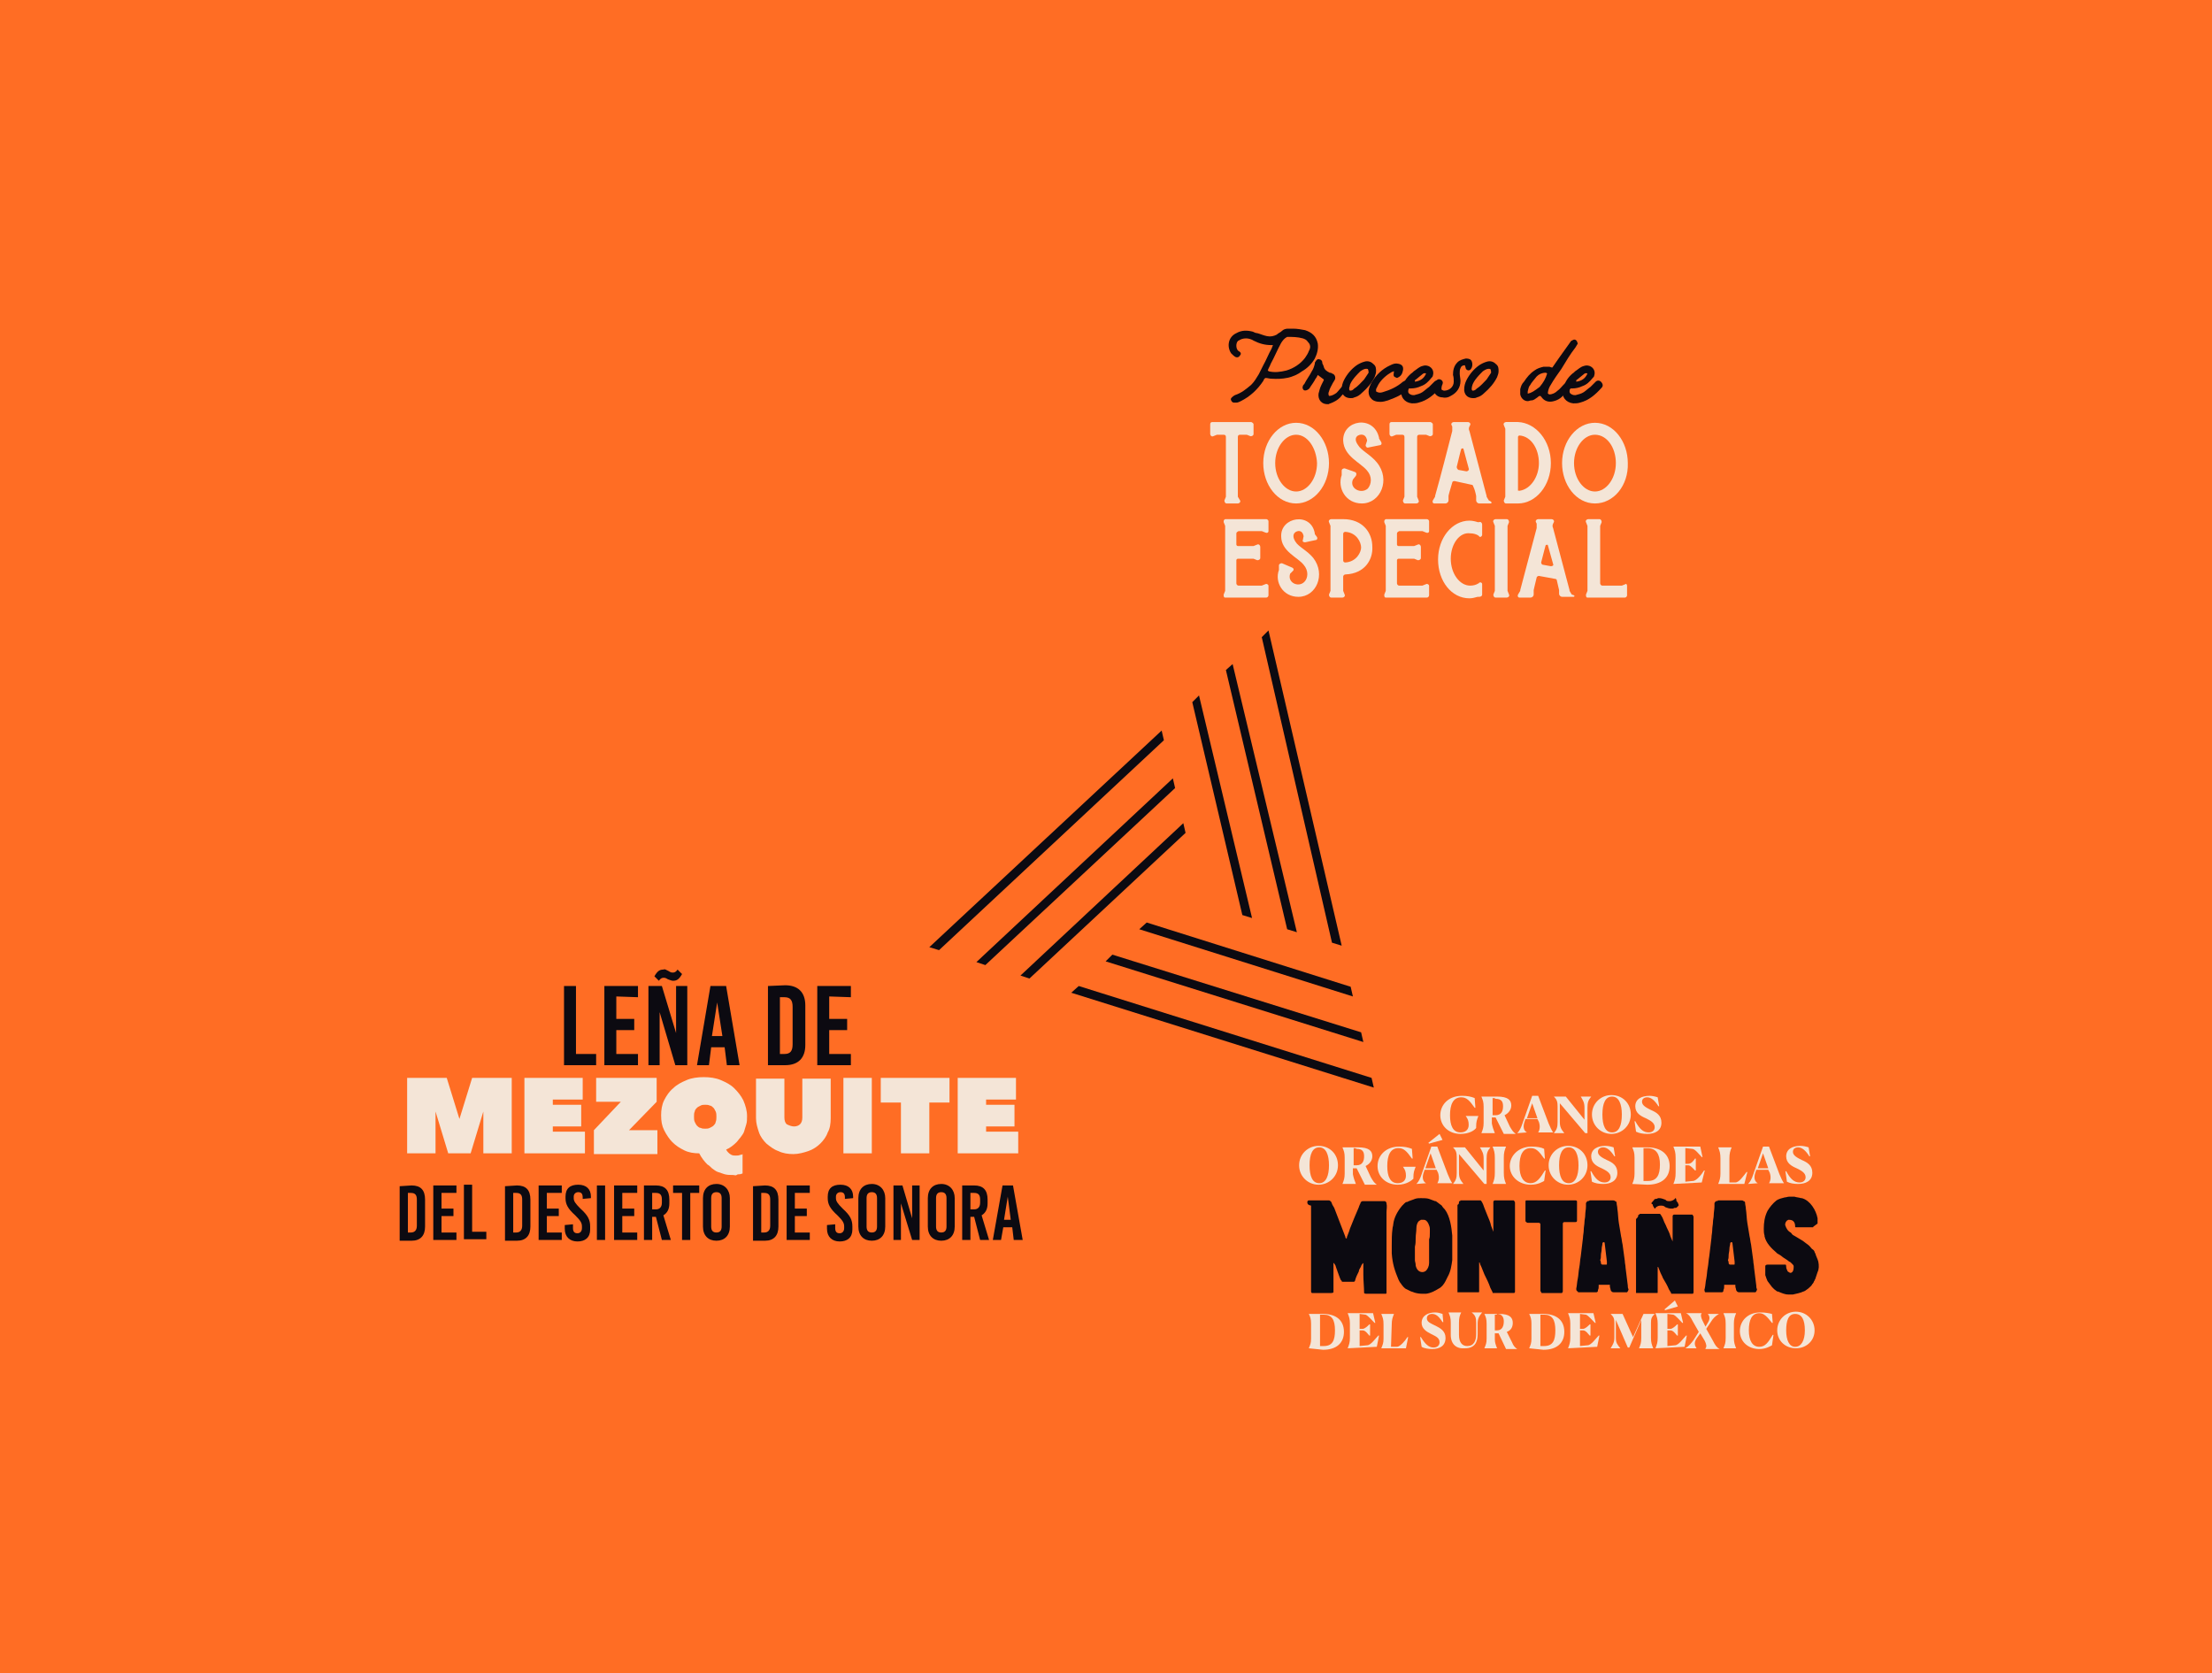 <svg xml:space="preserve" style="enable-background:new 0 0 296.1 224;" viewBox="0 0 296.1 224" y="0px" x="0px" xmlns:xlink="http://www.w3.org/1999/xlink" xmlns="http://www.w3.org/2000/svg" id="Layer_1" version="1.1">
<style type="text/css">
	.st0{fill:#FF6D24;}
	.st1{fill:#F4E5D7;}
	.st2{fill:#0C0A11;}
</style>
<rect height="234" width="309.3" class="st0" y="-5" x="-6.6"></rect>
<g>
	<g>
		<g>
			<path d="M167.8,56.8v1.3c0,0.2-0.2,0.3-0.4,0.3l-0.5-0.2h-0.1H166c-0.2,0-0.3,0.1-0.3,0.3v7.9v0.1L166,67
				c0.1,0.2-0.1,0.4-0.3,0.4h-1.5c-0.2,0-0.3-0.2-0.3-0.4l0.2-0.5v-0.1v-7.9c0-0.2-0.1-0.3-0.3-0.3H163c0,0,0,0-0.1,0l-0.5,0.2
				c-0.2,0.1-0.4-0.1-0.4-0.3v-1.3c0-0.2,0.1-0.3,0.3-0.3h5.2C167.7,56.6,167.8,56.7,167.8,56.8z" class="st1"></path>
			<path d="M173.5,67.4c-2.5,0-4.4-2.5-4.4-5.4c0-3,2-5.4,4.4-5.4c2.5,0,4.4,2.5,4.4,5.4
				C177.9,65,175.9,67.4,173.5,67.4z M173.5,58.2c-1.5,0-2.8,1.7-2.8,3.8s1.3,3.8,2.8,3.8s2.8-1.7,2.8-3.8
				C176.2,59.9,175,58.2,173.5,58.2z" class="st1"></path>
			<path d="M182.3,67.4c-2.2,0-3.3-2.1-2.7-3.8v-0.1V63c0-0.2,0.2-0.3,0.4-0.3l1.4,0.5c0.2,0.1,0.2,0.3,0.1,0.5
				l-0.4,0.5c-0.5,1.2,1.1,2,2,1.2c0.5-0.6,0.6-1.6-0.1-2.4c-0.9-1.1-3.1-1.9-3.2-4c-0.1-2.8,4.1-3.5,4.8-0.4v0.1l0.3,0.5
				c0.1,0.2,0,0.4-0.2,0.4l-1.5,0.3c-0.2,0.1-0.4-0.1-0.4-0.3L183,59c0-0.1-0.1-0.7-0.6-0.8s-1.4,0.3-0.6,1.4
				c0.4,0.7,1.7,1.3,2.5,2.3C186.2,64.2,184.8,67.4,182.3,67.4z" class="st1"></path>
			<path d="M191.8,56.8v1.3c0,0.2-0.2,0.3-0.4,0.3l-0.5-0.2h-0.1H190c-0.2,0-0.3,0.1-0.3,0.3v7.9v0.1l0.2,0.5
				c0.1,0.2-0.1,0.4-0.3,0.4h-1.5c-0.2,0-0.3-0.2-0.3-0.4l0.2-0.5v-0.1v-7.9c0-0.2-0.1-0.3-0.3-0.3H187c0,0,0,0-0.1,0l-0.5,0.2
				c-0.2,0.1-0.4-0.1-0.4-0.3v-1.3c0-0.2,0.1-0.3,0.3-0.3h5.2C191.7,56.6,191.8,56.7,191.8,56.8z" class="st1"></path>
			<path d="M199.5,67.4H198c-0.2,0-0.4-0.2-0.4-0.4v-0.5v-0.1c-0.1-0.5-0.2-0.9-0.4-1.3c0-0.1-0.1-0.2-0.2-0.2l-2.3-0.5
				c-0.2,0-0.3,0.1-0.3,0.2c-0.3,1-0.5,1.7-0.5,1.8v0.1V67c0,0.2-0.2,0.4-0.4,0.4H192c-0.2,0-0.3-0.2-0.2-0.4l0.3-0.5c0,0,0,0,0-0.1
				c0.8-2.8,1.7-6.4,2.3-8.7c0-0.2,0-0.4,0-0.6l-0.1-0.2c-0.1-0.2,0.1-0.4,0.3-0.4h1.9c0.2,0,0.4,0.2,0.3,0.4l-0.1,0.2
				c-0.1,0.2-0.1,0.4,0,0.6l2.3,8.7v0.1l0.3,0.5C199.8,67.2,199.7,67.4,199.5,67.4z M196.3,63.1c0.2,0,0.4-0.2,0.3-0.4l-0.7-2.6
				c0-0.1-0.2-0.1-0.3,0c0,0-0.3,1.1-0.6,2.4c0,0.2,0.1,0.3,0.2,0.4L196.3,63.1z" class="st1"></path>
			<path d="M207.6,62c0,3-2,5.4-4.4,5.4h-1.6c-0.2,0-0.3-0.2-0.3-0.4l0.2-0.5v-0.1v-8.9v-0.1l-0.2-0.5
				c-0.1-0.2,0.1-0.4,0.3-0.4h1.6C205.6,56.6,207.6,59,207.6,62z M203.4,65.7c1.5-0.2,2.6-1.9,2.6-3.7c0-2-1.1-3.6-2.6-3.7
				c-0.1,0-0.2,0.1-0.2,0.2v7.1C203.1,65.6,203.2,65.7,203.4,65.7z" class="st1"></path>
			<path d="M213.5,67.4c-2.5,0-4.4-2.5-4.4-5.4c0-3,2-5.4,4.4-5.4c2.5,0,4.4,2.5,4.4,5.4C218,65,216,67.4,213.5,67.4z
				 M213.5,58.2c-1.5,0-2.8,1.7-2.8,3.8s1.3,3.8,2.8,3.8s2.8-1.7,2.8-3.8S215.1,58.2,213.5,58.2z" class="st1"></path>
		</g>
		<g>
			<path d="M165.5,71.4v1.5c0,0.1,0.1,0.2,0.2,0.2h2h0.1l0.5-0.2c0.2-0.1,0.4,0.1,0.4,0.3v1.5c0,0.2-0.2,0.3-0.4,0.3
				l-0.5-0.2h-0.1h-2c-0.1,0-0.2,0.1-0.2,0.2v3.1c0,0.1,0.1,0.3,0.3,0.3h3h0.1l0.5-0.2c0.2-0.1,0.4,0.1,0.4,0.2v1.3
				c0,0.1-0.1,0.3-0.3,0.3H164l0,0c-0.2,0-0.2-0.2-0.2-0.4l0.2-0.5V79v-8.5c0,0,0,0,0-0.1l-0.2-0.5c0-0.2,0-0.3,0.2-0.4l0,0h5.5
				c0.1,0,0.3,0.1,0.3,0.3v1.3c0,0.2-0.2,0.3-0.4,0.2l-0.5-0.2h-0.1h-3C165.6,71.2,165.5,71.3,165.5,71.4z" class="st1"></path>
			<path d="M173.8,79.9c-2.1,0-3.2-2-2.6-3.6v-0.1v-0.5c0-0.2,0.2-0.3,0.4-0.3L173,76c0.2,0.1,0.2,0.3,0.1,0.4l-0.4,0.4
				c-0.4,1.2,1.1,1.9,1.9,1.1c0.5-0.5,0.6-1.5-0.1-2.3c-0.8-1-3-1.8-3-3.8c-0.1-2.6,4-3.3,4.5-0.4v0.1l0.3,0.4
				c0.1,0.2,0,0.4-0.2,0.4l-1.4,0.3c-0.2,0-0.4-0.1-0.3-0.3l0.1-0.5c0-0.1-0.1-0.6-0.5-0.7s-1.3,0.3-0.6,1.4
				c0.4,0.7,1.6,1.2,2.4,2.2C177.5,76.9,176.2,79.9,173.8,79.9z" class="st1"></path>
			<path d="M180.1,76.9c-0.1,0-0.3,0.1-0.3,0.3V79c0,0,0,0,0,0.1l0.2,0.5c0.1,0.2-0.1,0.4-0.3,0.4h-1.5
				c-0.2,0-0.3-0.2-0.3-0.4l0.2-0.5V79v-8.5c0,0,0,0,0-0.1l-0.2-0.5c-0.1-0.2,0.1-0.4,0.3-0.4h0.1c0,0,0,0,0.2,0h1.3
				c2.6,0,3.9,1.8,3.9,3.7C183.8,74.9,182.7,76.8,180.1,76.9z M180.1,75.3c1.5-0.1,2.1-1.4,2.1-2c0-0.7-0.6-2-2.1-2.1
				c-0.2,0-0.3,0.1-0.3,0.3V75C179.8,75.2,179.9,75.3,180.1,75.3z" class="st1"></path>
			<path d="M187,71.4v1.5c0,0.1,0.1,0.2,0.2,0.2h2h0.1l0.5-0.2c0.2-0.1,0.4,0.1,0.4,0.3v1.5c0,0.2-0.2,0.3-0.4,0.3
				l-0.5-0.2h-0.1h-2c-0.1,0-0.2,0.1-0.2,0.2v3.1c0,0.1,0.1,0.3,0.3,0.3h3h0.1l0.5-0.2c0.2-0.1,0.4,0.1,0.4,0.2v1.3
				c0,0.1-0.1,0.3-0.3,0.3h-5.5l0,0c-0.2,0-0.2-0.2-0.2-0.4l0.2-0.5V79v-8.5c0,0,0,0,0-0.1l-0.2-0.5c0-0.2,0-0.3,0.2-0.4l0,0h5.5
				c0.1,0,0.3,0.1,0.3,0.3v1.3c0,0.2-0.2,0.3-0.4,0.2l-0.5-0.2h-0.1h-3C187.1,71.2,187,71.3,187,71.4z" class="st1"></path>
			<path d="M194.2,74.8c0,2,1.2,3.6,2.6,3.6c0.4,0,0.8-0.1,1.1-0.3c0,0,0.1,0,0.1-0.1c0.2-0.1,0.4,0,0.4,0.2v1.4
				c0,0.2-0.2,0.3-0.4,0.3c0,0-0.1,0-0.2,0c-0.4,0.1-0.7,0.2-1.1,0.2c-2.4,0-4.2-2.3-4.2-5.2c0-2.9,1.9-5.2,4.2-5.2
				c0.4,0,0.8,0.1,1.1,0.2c0,0,0.1,0,0.2,0c0.2-0.1,0.4,0.1,0.4,0.3v1.4c0,0.2-0.3,0.4-0.4,0.2l-0.1-0.1c-0.3-0.2-0.7-0.3-1.1-0.3
				C195.4,71.2,194.2,72.8,194.2,74.8z" class="st1"></path>
			<path d="M202,79.6c0.1,0.2-0.1,0.4-0.3,0.4h-1.5c-0.2,0-0.3-0.2-0.3-0.4l0.2-0.5V79v-8.5c0,0,0,0,0-0.1l-0.2-0.5
				c-0.1-0.2,0.1-0.4,0.3-0.4h1.5c0.2,0,0.3,0.2,0.3,0.4l-0.2,0.5v0.1V79c0,0,0,0,0,0.1L202,79.6z" class="st1"></path>
			<path d="M210.6,79.9h-1.5c-0.2,0-0.4-0.2-0.4-0.4V79l0,0c-0.1-0.4-0.2-0.9-0.3-1.3c0-0.1-0.1-0.2-0.2-0.2l-2.2-0.4
				c-0.1,0-0.3,0.1-0.3,0.2c-0.2,0.9-0.4,1.6-0.4,1.7c0,0,0,0,0,0.1v0.5c0,0.2-0.2,0.4-0.4,0.4h-1.5c-0.2,0-0.3-0.2-0.2-0.4l0.3-0.5
				c0,0,0,0,0-0.1c0.7-2.6,1.6-6.1,2.2-8.3c0-0.2,0-0.4,0-0.6l-0.1-0.2c-0.1-0.2,0.1-0.4,0.3-0.4h1.8c0.2,0,0.4,0.2,0.3,0.4
				l-0.1,0.2c-0.1,0.2-0.1,0.4,0,0.6l2.2,8.3c0,0,0,0,0,0.1l0.3,0.5C210.9,79.7,210.8,79.9,210.6,79.9z M207.6,75.8
				c0.2,0,0.4-0.1,0.3-0.3l-0.7-2.5c0-0.1-0.2-0.1-0.3,0c0,0-0.3,1.1-0.6,2.3c0,0.1,0.1,0.3,0.2,0.3L207.6,75.8z" class="st1"></path>
			<path d="M217.8,78.4v1.3c0,0.1-0.1,0.3-0.3,0.3h-5l0,0c-0.2,0-0.2-0.2-0.2-0.4l0.2-0.5V79v-8.5c0,0,0,0,0-0.1
				l-0.2-0.5c-0.1-0.2,0.1-0.4,0.3-0.4h1.5c0.2,0,0.3,0.2,0.3,0.4l-0.2,0.5v0.1v7.6c0,0.1,0.1,0.3,0.3,0.3h2.5h0.1l0.5-0.2
				C217.6,78.1,217.8,78.2,217.8,78.4z" class="st1"></path>
		</g>
		<g>
			<g>
				<path d="M176,48c-0.4,0.7-1,1.3-1.7,1.7c-1.2,0.9-2.6,1.1-4.1,1c-0.3,0-0.5-0.1-0.8-0.1c-0.2,0.1-0.2,0.2-0.3,0.4
					c-0.8,1.2-1.8,2.1-3,2.7c-0.2,0.1-0.4,0.2-0.6,0.2c-0.1,0-0.2,0-0.3,0c-0.2,0-0.3-0.1-0.4-0.3c-0.1-0.2,0-0.3,0.1-0.4
					c0.1-0.1,0.2-0.2,0.4-0.3c0.9-0.3,1.5-0.8,2.2-1.4c0.4-0.4,0.7-0.9,1-1.4c0.2-0.4,0.4-0.8,0.6-1.2c0.4-0.7,0.7-1.5,1.1-2.2
					c0.1-0.2,0.1-0.3,0.2-0.5c-0.1,0-0.2,0-0.2,0c-0.9,0-1.6-0.2-2.4-0.6c-0.3-0.2-0.7-0.3-1-0.3c-0.4,0-0.7,0.1-1,0.3
					c-0.1,0-0.1,0.1-0.2,0.2c-0.2,0.4-0.1,1,0.2,1.2c0.2,0.1,0.3,0.2,0.3,0.4c-0.2,0.4-0.4,0.5-0.7,0.4c-0.2-0.1-0.4-0.3-0.6-0.5
					c-0.6-0.9-0.4-2.2,0.7-2.7c0.7-0.4,1.4-0.4,2.2-0.2c0.2,0.1,0.4,0.2,0.6,0.2c0.4,0.1,0.8,0.3,1.3,0.4c0.5,0.1,0.9,0,1.3-0.2
					c0.2-0.2,0.5-0.3,0.7-0.5s0.5-0.3,0.8-0.3c0.2,0,0.4,0,0.7,0c0.5,0,1.1,0.1,1.6,0.2c0.9,0.3,1.5,0.8,1.7,1.8
					C176.5,46.7,176.3,47.4,176,48z M175.1,45.8c-0.2-0.3-0.4-0.4-0.7-0.5c-0.7-0.2-1.4-0.2-2.1-0.2c-0.4,0.2-0.6,0.5-0.8,0.8
					c-0.5,0.9-0.9,1.9-1.4,2.8c-0.1,0.3-0.3,0.6-0.4,0.9c0.1,0,0.1,0.1,0.1,0.1c0.8,0.2,1.6,0.1,2.4-0.1c1-0.3,1.9-0.9,2.5-1.7
					c0.2-0.3,0.4-0.6,0.5-0.9C175.5,46.5,175.4,46.1,175.1,45.8z" class="st2"></path>
				<path d="M180.4,51.8c0,0.2-0.2,0.4-0.3,0.6c-0.2,0.3-0.5,0.5-0.7,0.8c-0.4,0.4-0.8,0.6-1.3,0.8
					c-0.1,0-0.1,0-0.2,0.1c-1,0.1-1.5-0.6-1.4-1.4c0.1-0.4,0.2-0.8,0.4-1.2c0.1-0.2,0.2-0.4,0.3-0.6v-0.1c-0.3-0.2-0.5-0.4-0.8-0.6
					c-0.1,0.2-0.2,0.4-0.3,0.5c-0.2,0.4-0.5,0.8-0.7,1.1c-0.1,0.2-0.2,0.3-0.4,0.4c-0.2,0.1-0.4,0.1-0.5,0s-0.2-0.3-0.1-0.5
					c0-0.1,0.1-0.2,0.2-0.3c0.3-0.6,0.7-1.1,1-1.7c0.2-0.3,0.3-0.6,0.4-1c0-0.1,0-0.2,0.1-0.3c0.1-0.2,0.3-0.4,0.5-0.3
					c0.2,0,0.4,0.2,0.4,0.4c0,0.1,0,0.2,0.1,0.3c0,0.1,0.1,0.2,0.1,0.3c0.1,0.4,0.4,0.6,0.8,0.8c0.1,0,0.2,0,0.3,0.1
					c0.4,0.1,0.5,0.5,0.4,0.8c-0.1,0.2-0.2,0.3-0.3,0.5c-0.2,0.4-0.4,0.7-0.5,1.1c-0.1,0.2-0.1,0.4,0,0.6c0.4,0,0.7-0.2,1-0.4
					c0.3-0.3,0.5-0.6,0.8-0.9c0.1-0.1,0.1-0.1,0.2-0.2c0.3-0.3,0.6-0.2,0.8,0.2C180.4,51.7,180.4,51.8,180.4,51.8z" class="st2"></path>
				<path d="M184.2,49.7c0,0.3-0.1,0.5-0.2,0.8c-0.4,0.8-1,1.5-1.7,2.1c-0.3,0.3-0.6,0.5-1,0.6
					c-0.2,0.1-0.3,0.1-0.5,0.1c-0.6,0-1.1-0.3-1.2-1c0-0.1,0-0.1,0-0.2c0-0.4,0.1-0.8,0.3-1.2c0.4-0.8,1-1.5,1.7-2
					c0.3-0.2,0.7-0.4,1.1-0.5c0.4-0.1,0.8,0,1.1,0.3C184.2,49,184.2,49.3,184.2,49.7z M183.1,49.4c-0.4-0.1-0.7,0.1-1,0.3
					c-0.5,0.5-1,1-1.3,1.6c-0.1,0.2-0.2,0.5-0.2,0.8c0,0,0,0.1,0.1,0.2c0.3,0,0.4-0.1,0.6-0.3c0.5-0.3,0.9-0.8,1.3-1.2
					c0.2-0.3,0.4-0.6,0.6-0.9C183.2,49.8,183.2,49.6,183.1,49.4z" class="st2"></path>
				<path d="M188.7,51.8c-0.1,0.1-0.2,0.3-0.3,0.4c-0.3,0.3-0.6,0.5-1,0.7c-0.5,0.3-1.1,0.5-1.6,0.7
					c-0.3,0.1-0.7,0.2-1,0.2c-0.5,0-1-0.1-1.3-0.5c-0.2-0.2-0.3-0.5-0.3-0.9s0.2-0.8,0.4-1.2c0.6-1,1.4-1.8,2.5-2.3
					c0.4-0.2,0.7-0.3,1.1-0.2c0.5,0.1,0.7,0.4,0.6,0.9c-0.1,0.5-0.3,0.8-0.8,1c-0.5-0.2-0.5-0.2-0.4-0.9c-0.1,0-0.2,0.1-0.3,0.1
					c-0.7,0.4-1.4,1-1.8,1.7c-0.1,0.2-0.2,0.4-0.3,0.6c0,0.1,0,0.2,0,0.3c0.3,0.2,0.6,0.2,0.9,0.1c1-0.3,1.9-0.7,2.7-1.4
					c0.1,0,0.1-0.1,0.2-0.1c0.2-0.1,0.3-0.1,0.5,0C188.7,51.4,188.8,51.6,188.7,51.8z" class="st2"></path>
				<path d="M192.8,51.9c-0.8,0.9-1.7,1.7-2.9,2c-0.3,0.1-0.6,0.1-0.9,0.1c-1-0.1-1.6-0.9-1.4-1.8
					c0.2-0.9,0.6-1.6,1.3-2.2c0.2-0.1,0.3-0.3,0.5-0.4c0.3-0.2,0.6-0.5,1-0.6c0.3-0.1,0.5-0.1,0.8,0c0.5,0.2,0.8,0.7,0.6,1.3
					c0,0.1-0.1,0.2-0.2,0.3c-0.4,0.5-0.8,0.9-1.4,1.1c-0.4,0.2-0.9,0.3-1.3,0.3c-0.1,0-0.2,0-0.3,0c-0.1,0.2-0.1,0.3-0.1,0.4
					c0,0.2,0.1,0.3,0.3,0.4c0.2,0.1,0.3,0.1,0.5,0.1c0.4-0.1,0.8-0.2,1.1-0.4s0.6-0.5,0.9-0.7c0.2-0.2,0.5-0.5,0.7-0.7
					s0.5-0.2,0.7,0C193,51.4,193,51.7,192.8,51.9z M189.4,51.1c0.7-0.1,1.2-0.4,1.5-1.1c-0.2-0.1-0.4,0-0.5,0.1
					c-0.4,0.3-0.7,0.6-1,0.8C189.4,51,189.4,51.1,189.4,51.1z" class="st2"></path>
				<path d="M196.9,49.4c-0.2,0.3-0.6,0.2-0.7-0.1c0-0.1-0.1-0.3-0.1-0.4c-0.3,0-0.5,0.1-0.6,0.4
					c-0.1,0.2-0.1,0.4-0.1,0.7s0.1,0.7,0.1,1c0,0.9-0.5,1.6-1.3,2c-0.3,0.2-0.7,0.3-1.1,0.2c-0.6,0-1.1-0.4-1.2-1c0-0.1,0-0.2,0-0.3
					c0.1-0.3,0.2-0.6,0.3-0.9l0,0c0.2-0.2,0.4-0.3,0.6-0.2c0.3,0.1,0.4,0.4,0.3,0.6c0,0.1-0.1,0.2-0.1,0.3s-0.1,0.3,0,0.5
					c0.1,0,0.2,0.1,0.3,0.1c0.7,0,1.3-0.5,1.3-1.2c0-0.3,0-0.6-0.1-0.9c0-0.6,0.1-1.2,0.6-1.7c0.3-0.3,0.7-0.4,1.1-0.5
					c0.2,0,0.5,0,0.7,0.2C197.1,48.4,197.2,49,196.9,49.4z" class="st2"></path>
				<path d="M200.6,49.7c0,0.3-0.1,0.5-0.2,0.8c-0.4,0.8-1,1.5-1.7,2.1c-0.3,0.3-0.6,0.5-1,0.6
					c-0.2,0.1-0.3,0.1-0.5,0.1c-0.6,0-1.1-0.3-1.2-1c0-0.1,0-0.1,0-0.2c0-0.4,0.1-0.8,0.3-1.2c0.4-0.8,1-1.5,1.7-2
					c0.3-0.2,0.7-0.4,1.1-0.5c0.4-0.1,0.8,0,1.1,0.3C200.6,49,200.6,49.3,200.6,49.7z M199.5,49.4c-0.4-0.1-0.7,0.1-1,0.3
					c-0.5,0.5-1,1-1.3,1.6c-0.1,0.2-0.2,0.5-0.2,0.8c0,0,0,0.1,0.1,0.2c0.3,0,0.4-0.1,0.6-0.3c0.5-0.3,0.9-0.8,1.3-1.2
					c0.2-0.3,0.4-0.6,0.6-0.9C199.6,49.8,199.6,49.6,199.5,49.4z" class="st2"></path>
				<path d="M207.6,51.5c-0.2,0.3-0.4,0.7-0.4,1.2c0.1,0,0.1,0.1,0.2,0.1c0.4,0,0.8-0.2,1.1-0.5
					c0.3-0.2,0.5-0.5,0.8-0.8c0.1-0.1,0.2-0.2,0.4-0.3s0.4-0.1,0.5,0.1c0.2,0.1,0.2,0.4,0.1,0.6c0,0.1-0.1,0.1-0.2,0.2
					c-0.3,0.3-0.7,0.7-1,1s-0.7,0.5-1.1,0.6c-0.7,0.2-1.3,0-1.7-0.6c0,0,0,0-0.1-0.1c-0.2,0-0.3,0.1-0.4,0.2
					c-0.3,0.2-0.5,0.4-0.8,0.4c-0.2,0-0.3,0.1-0.5,0.1c-0.5,0-0.9-0.4-1-0.9c0-0.2,0-0.5,0-0.7c0.1-0.4,0.2-0.7,0.5-1
					c0.4-0.6,0.8-1.1,1.4-1.5c0.4-0.3,0.8-0.4,1.2-0.5c0.3,0,0.5,0,0.8,0c0.1,0,0.2,0.1,0.4,0.1c0.3-0.4,0.6-0.9,0.9-1.3
					c0.5-0.7,1-1.4,1.5-2.1c0.1-0.1,0.1-0.2,0.2-0.2c0.3-0.2,0.5-0.2,0.7,0.1c0,0.1,0.1,0.2,0.1,0.3c-0.1,0.2-0.2,0.3-0.3,0.5
					c-0.7,0.9-1.3,1.9-1.9,2.9C208.5,50.1,208,50.8,207.6,51.5z M207.1,50C207.1,50,207.1,49.9,207.1,50c-0.1-0.1-0.2-0.1-0.2-0.1
					c-0.5,0-0.9,0.2-1.2,0.5c-0.3,0.4-0.7,0.8-0.9,1.2c-0.2,0.2-0.2,0.5-0.3,0.8c0,0.1,0,0.2,0,0.3c0.5-0.1,0.8-0.3,1.6-0.9
					C206.6,51.2,206.9,50.7,207.1,50z" class="st2"></path>
				<path d="M214.4,51.9c-0.8,0.9-1.7,1.7-2.9,2c-0.3,0.1-0.6,0.1-0.9,0.1c-1-0.1-1.6-0.9-1.4-1.8
					c0.2-0.9,0.6-1.6,1.3-2.2c0.2-0.1,0.3-0.3,0.5-0.4c0.3-0.2,0.6-0.5,1-0.6c0.3-0.1,0.5-0.1,0.8,0c0.5,0.2,0.8,0.7,0.6,1.3
					c0,0.1-0.1,0.2-0.2,0.3c-0.4,0.5-0.8,0.9-1.4,1.1c-0.4,0.2-0.9,0.3-1.3,0.3c-0.1,0-0.2,0-0.3,0c-0.1,0.2-0.1,0.3-0.1,0.4
					c0,0.2,0.1,0.3,0.3,0.4c0.2,0.1,0.3,0.1,0.5,0.1c0.4-0.1,0.8-0.2,1.1-0.4s0.6-0.5,0.9-0.7c0.2-0.2,0.5-0.5,0.7-0.7
					s0.5-0.2,0.7,0C214.6,51.4,214.6,51.7,214.4,51.9z M211,51.1c0.7-0.1,1.2-0.4,1.5-1.1c-0.2-0.1-0.4,0-0.5,0.1
					c-0.4,0.3-0.7,0.6-1,0.8C211,51,211,51.1,211,51.1z" class="st2"></path>
			</g>
		</g>
	</g>
	<g>
		<g>
			<path d="M60,154.4l-1.7-5.6v5.6h-3.8v-10.1h5.3l1.7,5.5l1.7-5.5h5.3v10.1h-3.8v-5.6l-1.7,5.6H60z" class="st1"></path>
			<path d="M74,151.5h4.3v2.9h-8.1v-10.1H78v2.9h-4v0.7h3.8v2.9H74V151.5z" class="st1"></path>
			<path d="M84.2,151.3H88v3.2h-8.5v-0.1v-3.1l3.6-3.8h-3.3v-3.2h8.1v3.2L84.2,151.3z" class="st1"></path>
			<path d="M100,149.4c0,0.4,0,0.8-0.1,1.1s-0.2,0.7-0.3,1s-0.3,0.5-0.5,0.8c-0.2,0.2-0.3,0.4-0.5,0.6
				c-0.4,0.4-0.9,0.8-1.4,1c0.1,0.2,0.2,0.3,0.3,0.4c0.1,0.1,0.2,0.2,0.4,0.3c0.2,0.1,0.4,0.1,0.6,0.1s0.4,0,0.6-0.1
				c0.1,0,0.2,0,0.3-0.1v2.6c-0.1,0-0.2,0.1-0.4,0.1c-0.1,0-0.3,0-0.4,0.1s-0.3,0-0.5,0c-0.4,0-0.7,0-1.1-0.1
				c-0.3-0.1-0.6-0.2-0.9-0.3s-0.5-0.3-0.8-0.5c-0.2-0.2-0.4-0.4-0.6-0.5c-0.4-0.4-0.8-0.9-1.1-1.5c-0.7,0-1.4-0.1-2-0.4
				c-0.6-0.3-1.1-0.6-1.6-1.1c-0.4-0.4-0.8-1-1.1-1.6s-0.4-1.2-0.4-2c0-0.7,0.1-1.4,0.4-2s0.7-1.2,1.2-1.6c0.5-0.5,1.1-0.8,1.8-1.1
				c0.7-0.3,1.5-0.4,2.3-0.4s1.6,0.1,2.3,0.4c0.7,0.3,1.3,0.6,1.8,1.1s0.9,1,1.2,1.6C99.8,148,100,148.7,100,149.4z M95.9,149.5
				c0-0.2,0-0.5-0.1-0.7s-0.2-0.4-0.3-0.5c-0.1-0.1-0.3-0.3-0.5-0.3c-0.2-0.1-0.4-0.1-0.6-0.1s-0.4,0-0.6,0.1s-0.4,0.2-0.5,0.3
				s-0.3,0.3-0.3,0.5c-0.1,0.2-0.1,0.4-0.1,0.7c0,0.2,0,0.5,0.1,0.7s0.2,0.4,0.3,0.5c0.1,0.1,0.3,0.3,0.5,0.3
				c0.2,0.1,0.4,0.1,0.6,0.1s0.4,0,0.6-0.1s0.4-0.2,0.5-0.3s0.3-0.3,0.3-0.5C95.9,150,95.9,149.7,95.9,149.5z" class="st1"></path>
			<path d="M106.3,150.8c0.3,0,0.6-0.1,0.8-0.3c0.2-0.2,0.3-0.5,0.3-0.9v-5.2h3.8v5.3c0,0.7-0.1,1.4-0.4,1.9
				c-0.2,0.6-0.6,1.1-1,1.5s-1,0.8-1.6,1s-1.3,0.4-2,0.4s-1.4-0.1-2-0.4c-0.6-0.2-1.1-0.6-1.6-1c-0.4-0.4-0.8-0.9-1-1.5
				s-0.4-1.2-0.4-1.9v-5.3h3.8v5.2c0,0.4,0.1,0.7,0.3,0.9C105.7,150.7,106,150.8,106.3,150.8z" class="st1"></path>
			<path d="M116.7,154.4h-3.8v-10.1h3.8V154.4z" class="st1"></path>
			<path d="M127.1,144.3v3.3h-2.7v6.8h-3.8v-6.8h-2.7v-3.3H127.1z" class="st1"></path>
			<path d="M132,151.5h4.3v2.9h-8.1v-10.1h7.8v2.9h-4v0.7h3.8v2.9H132V151.5z" class="st1"></path>
		</g>
		<g>
			<path d="M79.8,141.1v1.5h-4.3V132h1.6v9.1H79.8z" class="st2"></path>
			<path d="M82.5,133.4v3h2.4v1.5h-2.4v3.2h2.9v1.5h-4.5V132h4.5v1.5L82.5,133.4L82.5,133.4z" class="st2"></path>
			<path d="M90.4,142.6l-2.1-7.1l0,0v7.1h-1.5V132h1.8l1.9,6.3l0,0V132H92v10.6H90.4z M89.5,130
				c0.3,0.2,0.4,0.2,0.6,0.2s0.4-0.1,0.6-0.4l0.6,0.6c-0.4,0.7-0.7,0.9-1.2,0.9c-0.2,0-0.4-0.1-0.7-0.2c-0.3-0.2-0.4-0.2-0.6-0.2
				s-0.4,0.1-0.6,0.4l-0.6-0.6c0.4-0.7,0.7-0.9,1.2-0.9C89,129.7,89.1,129.8,89.5,130z" class="st2"></path>
			<path d="M97.3,142.6l-0.3-2.4h-1.8l-0.3,2.4h-1.6l1.8-10.6h2.1l1.8,10.6H97.3z M95.3,138.7h1.4l-0.7-4.5l0,0
				L95.3,138.7z" class="st2"></path>
			<path d="M105.1,131.9c1.7,0,2.7,0.9,2.7,2.7v5.3c0,1.7-0.9,2.7-2.7,2.7h-2.3V132L105.1,131.9L105.1,131.9z
				 M104.4,141.1h0.6c0.8,0,1.1-0.4,1.1-1.3v-5c0-0.9-0.3-1.3-1.1-1.3h-0.6V141.1z" class="st2"></path>
			<path d="M111,133.4v3h2.4v1.5H111v3.2h2.9v1.5h-4.5V132h4.5v1.5L111,133.4L111,133.4z" class="st2"></path>
		</g>
		<g>
			<path d="M55.1,158.7c1.2,0,1.8,0.6,1.8,1.9v3.6c0,1.2-0.6,1.9-1.8,1.9h-1.6v-7.3L55.1,158.7L55.1,158.7z M54.6,165
				H55c0.5,0,0.8-0.3,0.8-0.9v-3.5c0-0.6-0.2-0.9-0.8-0.9h-0.4V165z" class="st2"></path>
			<path d="M59.1,159.7v2.1h1.6v1h-1.6v2.2h2v1H58v-7.3h3.1v1H59.1z" class="st2"></path>
			<path d="M65.1,164.9v1h-3v-7.3h1.1v6.3H65.1z" class="st2"></path>
			<path d="M69.2,158.7c1.2,0,1.8,0.6,1.8,1.9v3.6c0,1.2-0.6,1.9-1.8,1.9h-1.6v-7.3L69.2,158.7L69.2,158.7z M68.7,165
				h0.4c0.5,0,0.8-0.3,0.8-0.9v-3.5c0-0.6-0.2-0.9-0.8-0.9h-0.4V165z" class="st2"></path>
			<path d="M73.2,159.7v2.1h1.6v1h-1.6v2.2h2v1h-3.1v-7.3h3.1v1H73.2z" class="st2"></path>
			<path d="M79.1,160.2v0.2l-1.1,0.1v-0.2c0-0.5-0.2-0.7-0.6-0.7c-0.3,0-0.6,0.2-0.6,0.6v0.2c0,0.4,0.2,0.7,0.9,1.4
				c1,0.9,1.3,1.5,1.3,2.4v0.4c0,1.1-0.7,1.6-1.7,1.6s-1.7-0.6-1.7-1.7V164l1.1-0.1v0.5c0,0.5,0.2,0.7,0.6,0.7
				c0.3,0,0.6-0.2,0.6-0.7v-0.2c0-0.5-0.2-0.8-0.9-1.5c-1-0.9-1.3-1.5-1.3-2.3v-0.2c0-1.1,0.6-1.6,1.7-1.6S79.1,159.2,79.1,160.2z" class="st2"></path>
			<path d="M79.9,166v-7.3H81v7.3H79.9z" class="st2"></path>
			<path d="M83.3,159.7v2.1h1.6v1h-1.6v2.2h2v1h-3.1v-7.3h3.1v1H83.3z" class="st2"></path>
			<path d="M87.8,162.9h-0.5v3.1h-1.1v-7.3h1.6c1.2,0,1.8,0.6,1.8,1.9v0.5c0,0.8-0.3,1.3-0.8,1.6l1,3.3h-1.2L87.8,162.9
				z M87.3,161.9h0.5c0.5,0,0.8-0.3,0.8-0.9v-0.4c0-0.6-0.2-0.9-0.8-0.9h-0.5V161.9z" class="st2"></path>
			<path d="M92.4,159.7v6.3h-1.1v-6.3h-1.2v-1h3.5v1H92.4z" class="st2"></path>
			<path d="M97.7,160.4v3.8c0,1.2-0.7,1.9-1.8,1.9s-1.8-0.7-1.8-1.9v-3.8c0-1.2,0.7-1.9,1.8-1.9S97.7,159.3,97.7,160.4z
				 M95.2,160.4v3.8c0,0.5,0.2,0.8,0.7,0.8s0.7-0.3,0.7-0.8v-3.8c0-0.5-0.2-0.8-0.7-0.8S95.2,159.9,95.2,160.4z" class="st2"></path>
			<path d="M102.4,158.7c1.2,0,1.8,0.6,1.8,1.9v3.6c0,1.2-0.6,1.9-1.8,1.9h-1.6v-7.3L102.4,158.7L102.4,158.7z
				 M101.9,165h0.4c0.5,0,0.8-0.3,0.8-0.9v-3.5c0-0.6-0.2-0.9-0.8-0.9h-0.4V165z" class="st2"></path>
			<path d="M106.4,159.7v2.1h1.6v1h-1.6v2.2h2v1h-3.1v-7.3h3.1v1H106.4z" class="st2"></path>
			<path d="M114.2,160.2v0.2l-1.1,0.1v-0.2c0-0.5-0.2-0.7-0.6-0.7c-0.3,0-0.6,0.2-0.6,0.6v0.2c0,0.4,0.2,0.7,0.9,1.4
				c1,0.9,1.3,1.5,1.3,2.4v0.4c0,1.1-0.7,1.6-1.7,1.6s-1.7-0.6-1.7-1.7V164l1.1-0.1v0.5c0,0.5,0.2,0.7,0.6,0.7
				c0.3,0,0.6-0.2,0.6-0.7v-0.2c0-0.5-0.2-0.8-0.9-1.5c-1-0.9-1.3-1.5-1.3-2.3v-0.2c0-1.1,0.6-1.6,1.7-1.6S114.2,159.2,114.2,160.2z" class="st2"></path>
			<path d="M118.5,160.4v3.8c0,1.2-0.7,1.9-1.8,1.9s-1.8-0.7-1.8-1.9v-3.8c0-1.2,0.7-1.9,1.8-1.9
				S118.5,159.3,118.5,160.4z M116,160.4v3.8c0,0.5,0.2,0.8,0.7,0.8s0.7-0.3,0.7-0.8v-3.8c0-0.5-0.2-0.8-0.7-0.8
				S116,159.9,116,160.4z" class="st2"></path>
			<path d="M122.1,166l-1.5-4.9l0,0v4.9h-1v-7.3h1.2l1.3,4.4l0,0v-4.4h1v7.3H122.1z" class="st2"></path>
			<path d="M127.8,160.4v3.8c0,1.2-0.7,1.9-1.8,1.9s-1.8-0.7-1.8-1.9v-3.8c0-1.2,0.7-1.9,1.8-1.9
				S127.8,159.3,127.8,160.4z M125.3,160.4v3.8c0,0.5,0.2,0.8,0.7,0.8s0.7-0.3,0.7-0.8v-3.8c0-0.5-0.2-0.8-0.7-0.8
				S125.3,159.9,125.3,160.4z" class="st2"></path>
			<path d="M130.4,162.9h-0.5v3.1h-1.1v-7.3h1.6c1.2,0,1.8,0.6,1.8,1.9v0.5c0,0.8-0.3,1.3-0.8,1.6l1,3.3h-1.2
				L130.4,162.9z M129.9,161.9h0.5c0.5,0,0.8-0.3,0.8-0.9v-0.4c0-0.6-0.2-0.9-0.8-0.9h-0.5V161.9z" class="st2"></path>
			<path d="M135.7,166l-0.2-1.7h-1.2L134,166h-1.1l1.3-7.3h1.4l1.3,7.3H135.7z M134.4,163.3h0.9l-0.4-3.1l0,0
				L134.4,163.3z" class="st2"></path>
		</g>
	</g>
	<g>
		<polygon points="136.6,130.6 158.4,110.2 158.7,111.5 137.8,131" class="st2"></polygon>
		<polygon points="130.7,128.8 157,104.2 157.3,105.5 131.9,129.2" class="st2"></polygon>
		<polygon points="124.4,126.8 155.5,97.8 155.8,99.1 125.7,127.2" class="st2"></polygon>
		<polygon points="178.3,126.2 168.9,85.3 169.8,84.4 179.6,126.6" class="st2"></polygon>
		<polygon points="143.4,132.9 144.4,132 183.6,144.3 183.9,145.6" class="st2"></polygon>
		<polygon points="172.3,124.4 164.1,89.7 165,88.9 173.6,124.8" class="st2"></polygon>
		<polygon points="166.3,122.5 159.6,94 160.5,93.1 167.6,122.9" class="st2"></polygon>
		<polygon points="148,128.7 148.9,127.8 182.2,138.2 182.5,139.5" class="st2"></polygon>
		<polygon points="152.5,124.4 153.5,123.5 180.8,132.1 181.1,133.4" class="st2"></polygon>
	</g>
	<g>
		<g>
			<g>
				<path d="M195.5,151.8c-1.6,0-2.7-1.1-2.7-2.5s1.1-2.6,2.9-2.6c0.7,0,1.2,0.1,1.7,0.3l0.1,1.3h-0.1
					c-0.7-1-1.1-1.4-1.8-1.4c-1.1,0-1.5,1-1.5,2.4s0.4,2.3,1.4,2.3c0.6,0,1.1-0.3,1.1-1c0-0.5-0.1-0.8-0.4-1.2l0,0h1.7l0,0
					c-0.2,0.5-0.3,0.8-0.3,1.4v0.2C197.4,151.3,196.7,151.8,195.5,151.8z" class="st1"></path>
				<path d="M200.1,151.7h-1.8l0,0c0.2-0.5,0.3-0.8,0.3-1.4v-2.1c0-0.7-0.1-0.9-0.3-1.4l0,0h2.1c1.5,0,1.9,0.5,1.9,1.2
					c0,0.5-0.3,1-0.9,1.3l0.7,1.5c0.3,0.5,0.4,0.7,0.8,1l0,0h-1.6l-1.1-2.2h-0.5v0.8C199.8,150.9,199.9,151.2,200.1,151.7
					L200.1,151.7z M199.8,147v2.3h0.4c0.8,0,1-0.6,1-1.2c0-0.6-0.2-1-1-1C200.1,147,200,147,199.8,147z" class="st1"></path>
				<path d="M203.1,151.7L203.1,151.7c0.3-0.3,0.5-0.7,0.7-1.3l1.3-3.7h0.8l1.4,3.7c0.2,0.5,0.4,0.9,0.6,1.2l0,0h-2l0,0
					c0.2-0.3,0.3-0.8,0.1-1.4l-0.2-0.4h-1.6l-0.1,0.3c-0.3,0.8-0.1,1.3,0.3,1.5l0,0L203.1,151.7L203.1,151.7z M205.8,149.7l-0.7-2
					l-0.7,2H205.8z" class="st1"></path>
				<path d="M208.8,147.7v2.5c0,0.7,0.2,1,0.6,1.5l0,0H208l0,0c0.4-0.5,0.5-0.8,0.5-1.5v-2.1c0-0.6-0.1-0.9-0.5-1.3l0,0
					h1.6l2.5,3.1v-1.6c0-0.7-0.2-1-0.5-1.5l0,0h1.4l0,0c-0.4,0.5-0.5,0.8-0.5,1.5v3.4h-0.3L208.8,147.7z" class="st1"></path>
				<path d="M213.1,149.2c0-1.5,1.2-2.6,2.6-2.6c1.5,0,2.6,1.1,2.6,2.6s-1.2,2.6-2.6,2.6S213.1,150.7,213.1,149.2z
					 M217.1,149.2c0-1.4-0.4-2.4-1.3-2.4c-0.9,0-1.3,0.9-1.3,2.4s0.4,2.4,1.3,2.4C216.7,151.6,217.1,150.7,217.1,149.2z" class="st1"></path>
				<path d="M222.1,148.1H222c-0.5-0.8-1-1.2-1.5-1.2c-0.4,0-0.7,0.2-0.7,0.6c0,0.5,0.6,0.8,1.2,1.1
					c0.7,0.3,1.4,0.7,1.4,1.7c0,1.1-0.9,1.5-1.9,1.5c-0.6,0-1.1-0.1-1.5-0.3l-0.2-1.4h0.1c0.6,1.1,1.1,1.5,1.8,1.5
					c0.5,0,0.8-0.3,0.8-0.7c0-0.6-0.6-0.9-1.2-1.2c-0.7-0.3-1.4-0.7-1.4-1.6c0-1,0.9-1.4,1.9-1.4c0.4,0,0.8,0.1,1.1,0.2L222.1,148.1
					z" class="st1"></path>
				<path d="M173.9,156c0-1.5,1.2-2.6,2.6-2.6c1.5,0,2.6,1.1,2.6,2.6s-1.2,2.6-2.6,2.6
					C175.1,158.6,173.9,157.5,173.9,156z M177.9,156c0-1.4-0.4-2.4-1.3-2.4c-0.9,0-1.3,0.9-1.3,2.4s0.4,2.4,1.3,2.4
					S177.9,157.4,177.9,156z" class="st1"></path>
				<path d="M181.5,158.5h-1.8l0,0c0.2-0.5,0.3-0.8,0.3-1.4V155c0-0.7-0.1-0.9-0.3-1.4l0,0h2.1c1.5,0,1.9,0.5,1.9,1.2
					c0,0.5-0.3,1-0.9,1.3l0.7,1.5c0.3,0.5,0.4,0.7,0.8,1l0,0h-1.6l-1.1-2.2h-0.5v0.8C181.2,157.7,181.3,158,181.5,158.5L181.5,158.5
					z M181.2,153.7v2.3h0.4c0.8,0,1-0.6,1-1.2c0-0.6-0.2-1-1-1C181.5,153.7,181.3,153.7,181.2,153.7z" class="st1"></path>
				<path d="M187.1,158.6c-1.6,0-2.7-1.1-2.7-2.5s1.1-2.6,2.9-2.6c0.7,0,1.2,0.1,1.7,0.3l0.1,1.3H189
					c-0.7-1-1.1-1.4-1.8-1.4c-1.1,0-1.5,1-1.5,2.4s0.4,2.3,1.4,2.3c0.6,0,1.1-0.3,1.1-1c0-0.5-0.1-0.8-0.4-1.2l0,0h1.7l0,0
					c-0.2,0.5-0.3,0.8-0.3,1.4v0.2C189,158,188.3,158.6,187.1,158.6z" class="st1"></path>
				<path d="M189.6,158.5L189.6,158.5c0.3-0.3,0.5-0.7,0.7-1.3l1.3-3.7h0.8l1.4,3.7c0.2,0.5,0.4,0.9,0.6,1.2l0,0h-2l0,0
					c0.2-0.3,0.3-0.8,0.1-1.4l-0.2-0.4h-1.6l-0.1,0.3c-0.3,0.8-0.1,1.3,0.3,1.5l0,0L189.6,158.5L189.6,158.5z M192.2,156.4l-0.7-2
					l-0.7,2H192.2z M192.7,151.8l0.4,0.8l-1.8,0.5l-0.1-0.1L192.7,151.8z" class="st1"></path>
				<path d="M195.3,154.5v2.5c0,0.7,0.2,1,0.6,1.5l0,0h-1.4l0,0c0.4-0.5,0.5-0.8,0.5-1.5v-2.1c0-0.6-0.1-0.9-0.5-1.3
					l0,0h1.6l2.5,3.1v-1.6c0-0.7-0.2-1-0.5-1.5l0,0h1.4l0,0c-0.4,0.5-0.5,0.8-0.5,1.5v3.4h-0.3L195.3,154.5z" class="st1"></path>
				<path d="M199.8,158.5c0.2-0.5,0.3-0.8,0.3-1.5v-2c0-0.7-0.1-1-0.3-1.5l0,0h1.8l0,0c-0.2,0.5-0.3,0.8-0.3,1.5v2
					c0,0.7,0.1,1,0.3,1.5l0,0H199.8L199.8,158.5z" class="st1"></path>
				<path d="M206.7,158.1c-0.2,0.1-0.8,0.5-1.8,0.5c-1.6,0-2.8-1.1-2.8-2.5s1.2-2.6,2.9-2.6c0.8,0,1.3,0.1,1.7,0.3
					l0.1,1.3h-0.1c-0.7-1-1.1-1.4-1.8-1.4c-1.1,0-1.5,1-1.5,2.4s0.5,2.3,1.5,2.3c0.8,0,1.3-0.7,1.9-1.7h0.1L206.7,158.1z" class="st1"></path>
				<path d="M207.3,156c0-1.5,1.2-2.6,2.6-2.6c1.5,0,2.6,1.1,2.6,2.6s-1.2,2.6-2.6,2.6S207.3,157.5,207.3,156z
					 M211.3,156c0-1.4-0.4-2.4-1.3-2.4c-0.9,0-1.3,0.9-1.3,2.4s0.4,2.4,1.3,2.4C210.9,158.4,211.3,157.4,211.3,156z" class="st1"></path>
				<path d="M216.2,154.8h-0.1c-0.5-0.8-1-1.2-1.5-1.2c-0.4,0-0.7,0.2-0.7,0.6c0,0.5,0.6,0.8,1.2,1.1
					c0.7,0.3,1.4,0.7,1.4,1.7c0,1.1-0.9,1.5-1.9,1.5c-0.6,0-1.1-0.1-1.5-0.3l-0.2-1.4h0.1c0.6,1.1,1.1,1.5,1.8,1.5
					c0.5,0,0.8-0.3,0.8-0.7c0-0.6-0.6-0.9-1.2-1.2c-0.7-0.3-1.4-0.7-1.4-1.6c0-1,0.9-1.4,1.9-1.4c0.4,0,0.8,0.1,1.1,0.2L216.2,154.8
					z" class="st1"></path>
				<path d="M218.5,158.5c0.2-0.5,0.3-0.8,0.3-1.4V155c0-0.7-0.1-0.9-0.3-1.4l0,0c0.8,0,1.1,0,2,0c1.8,0,3,0.9,3,2.5
					s-1.1,2.5-3,2.5L218.5,158.5L218.5,158.5z M220.5,153.7c-0.1,0-0.3,0-0.5,0v4.4c0.2,0,0.5,0,0.6,0c1.2,0,1.6-0.8,1.6-2.2
					C222.2,154.5,221.7,153.7,220.5,153.7z" class="st1"></path>
				<path d="M224,158.5c0.2-0.5,0.3-0.8,0.3-1.5v-2c0-0.7-0.1-1-0.3-1.5l0,0h3.6l0.3,1.4h-0.1c-0.4-0.4-0.9-1.1-1.3-1.1
					l-0.9-0.1v2.1h0.4c0.4,0,0.7-0.4,0.9-0.7h0.1v1.6h-0.1c-0.2-0.2-0.6-0.7-0.9-0.7h-0.4v2.2l1-0.1c0.5,0,1.2-0.9,1.5-1.4h0.1
					l-0.4,1.6L224,158.5L224,158.5z" class="st1"></path>
				<path d="M231.5,158.3h0.8c0.5,0,1.1-0.9,1.5-1.4h0.1l-0.4,1.6H230l0,0c0.2-0.5,0.3-0.8,0.3-1.4v-2
					c0-0.7-0.1-1-0.3-1.5l0,0h1.8l0,0c-0.2,0.5-0.3,0.8-0.3,1.5V158.3z" class="st1"></path>
				<path d="M234,158.5L234,158.5c0.3-0.3,0.5-0.7,0.7-1.3l1.3-3.7h0.8l1.4,3.7c0.2,0.5,0.4,0.9,0.6,1.2l0,0h-2l0,0
					c0.2-0.3,0.3-0.8,0.1-1.4l-0.2-0.4h-1.6l-0.1,0.3c-0.3,0.8-0.1,1.3,0.3,1.5l0,0L234,158.5L234,158.5z M236.7,156.4l-0.7-2
					l-0.7,2H236.7z" class="st1"></path>
				<path d="M242.3,154.8h-0.1c-0.5-0.8-1-1.2-1.5-1.2c-0.4,0-0.7,0.2-0.7,0.6c0,0.5,0.6,0.8,1.2,1.1
					c0.7,0.3,1.4,0.7,1.4,1.7c0,1.1-0.9,1.5-1.9,1.5c-0.6,0-1.1-0.1-1.5-0.3l-0.2-1.4h0.1c0.6,1.1,1.1,1.5,1.8,1.5
					c0.5,0,0.8-0.3,0.8-0.7c0-0.6-0.6-0.9-1.2-1.2c-0.7-0.3-1.4-0.7-1.4-1.6c0-1,0.9-1.4,1.9-1.4c0.4,0,0.8,0.1,1.1,0.2L242.3,154.8
					z" class="st1"></path>
			</g>
		</g>
		<g>
			<path d="M175.2,180.5c0.2-0.5,0.3-0.7,0.3-1.3v-2c0-0.6-0.1-0.9-0.3-1.3l0,0c0.7,0,1.1,0,1.9,0
				c1.7,0,2.8,0.8,2.8,2.4c0,1.5-1,2.4-2.8,2.4L175.2,180.5L175.2,180.5z M177.2,176c-0.1,0-0.3,0-0.5,0v4.2c0.2,0,0.5,0,0.5,0
				c1.2,0,1.5-0.8,1.5-2.1C178.7,176.7,178.3,176,177.2,176z" class="st1"></path>
			<path d="M180.4,180.5c0.2-0.5,0.3-0.8,0.3-1.4v-1.9c0-0.6-0.1-0.9-0.3-1.4l0,0h3.4l0.3,1.3H184
				c-0.3-0.3-0.9-1-1.2-1.1l-0.8-0.1v2h0.4c0.3,0,0.7-0.4,0.9-0.6h0.1v1.5h-0.1c-0.2-0.2-0.5-0.7-0.9-0.7H182v2.1l1-0.1
				c0.5,0,1.1-0.9,1.5-1.3h0.1l-0.3,1.5L180.4,180.5L180.4,180.5z" class="st1"></path>
			<path d="M186.2,180.3h0.8c0.4,0,1.1-0.8,1.4-1.3h0.1l-0.3,1.5h-3.3l0,0c0.2-0.5,0.3-0.7,0.3-1.3v-1.9
				c0-0.7-0.1-0.9-0.3-1.4l0,0h1.7l0,0c-0.2,0.5-0.3,0.8-0.3,1.4L186.2,180.3L186.2,180.3z" class="st1"></path>
			<path d="M193.2,177h-0.1c-0.5-0.8-0.9-1.1-1.4-1.1c-0.4,0-0.7,0.2-0.7,0.6c0,0.5,0.6,0.7,1.2,1
				c0.6,0.3,1.3,0.7,1.3,1.6c0,1.1-0.8,1.5-1.8,1.5c-0.5,0-1.1-0.1-1.4-0.3l-0.2-1.3h0.1c0.6,1,1.1,1.4,1.7,1.4
				c0.5,0,0.8-0.3,0.8-0.7c0-0.6-0.5-0.8-1.1-1.1s-1.3-0.7-1.3-1.5c0-1,0.9-1.4,1.8-1.4c0.4,0,0.7,0.1,1,0.2L193.2,177z" class="st1"></path>
			<path d="M194.2,178.7v-1.6c0-0.7-0.1-0.9-0.3-1.4l0,0h1.7l0,0c-0.2,0.4-0.3,0.7-0.3,1.4v1.6c0,1.1,0.5,1.5,1.1,1.5
				c0.9,0,1.2-0.7,1.2-1.6v-1.5c0-0.7-0.1-1-0.6-1.4l0,0h1.4l0,0c-0.4,0.5-0.6,0.8-0.6,1.5v1.4c0,1.1-0.4,1.9-1.7,1.9
				C195,180.6,194.2,180,194.2,178.7z" class="st1"></path>
			<path d="M200.4,180.5h-1.7l0,0c0.2-0.5,0.3-0.7,0.3-1.3v-2c0-0.6-0.1-0.9-0.3-1.3l0,0h2c1.4,0,1.8,0.5,1.8,1.2
				c0,0.5-0.2,1-0.8,1.2l0.7,1.4c0.2,0.5,0.4,0.7,0.7,0.9l0,0h-1.5l-1-2.1h-0.5v0.8C200.1,179.7,200.2,180,200.4,180.5L200.4,180.5z
				 M200.1,176v2.1h0.3c0.7,0,0.9-0.6,0.9-1.2c0-0.5-0.2-1-0.9-1C200.4,176,200.3,176,200.1,176z" class="st1"></path>
			<path d="M204.7,180.5c0.2-0.5,0.3-0.7,0.3-1.3v-2c0-0.6-0.1-0.9-0.3-1.3l0,0c0.7,0,1.1,0,1.9,0
				c1.7,0,2.8,0.8,2.8,2.4c0,1.5-1,2.4-2.8,2.4L204.7,180.5L204.7,180.5z M206.7,176c-0.1,0-0.3,0-0.5,0v4.2c0.2,0,0.5,0,0.5,0
				c1.2,0,1.5-0.8,1.5-2.1C208.2,176.7,207.8,176,206.7,176z" class="st1"></path>
			<path d="M209.9,180.5c0.2-0.5,0.3-0.8,0.3-1.4v-1.9c0-0.6-0.1-0.9-0.3-1.4l0,0h3.4l0.3,1.3h-0.1
				c-0.3-0.3-0.9-1-1.2-1.1l-0.8-0.1v2h0.4c0.3,0,0.7-0.4,0.9-0.6h0.1v1.5h-0.1c-0.2-0.2-0.5-0.7-0.9-0.7h-0.4v2.1l1-0.1
				c0.5,0,1.1-0.9,1.5-1.3h0.1l-0.3,1.5L209.9,180.5L209.9,180.5z" class="st1"></path>
			<path d="M219.4,180.5c0.2-0.5,0.3-0.7,0.3-1.4v-2.4l-1.6,3.7h-0.2l-1.6-3.7v2.4c0,0.7,0.2,0.9,0.6,1.4l0,0h-1.3l0,0
				c0.3-0.5,0.5-0.8,0.5-1.4v-2c0-0.6-0.1-0.8-0.5-1.2l0,0h1.6l1.4,3.1l1.4-3.1h1.5l0,0c-0.4,0.4-0.5,0.6-0.5,1.2v2
				c0,0.6,0.1,0.9,0.3,1.4l0,0H219.4L219.4,180.5z" class="st1"></path>
			<path d="M221.6,180.5c0.2-0.5,0.3-0.8,0.3-1.4v-1.9c0-0.6-0.1-0.9-0.3-1.4l0,0h3.4l0.3,1.3h-0.1
				c-0.3-0.3-0.9-1-1.2-1.1l-0.8-0.1v2h0.4c0.3,0,0.7-0.4,0.9-0.6h0.1v1.5h-0.1c-0.2-0.2-0.5-0.7-0.9-0.7h-0.4v2.1l1-0.1
				c0.5,0,1.1-0.9,1.5-1.3h0.1l-0.3,1.5L221.6,180.5L221.6,180.5z M224.2,174.1l0.4,0.8l-1.7,0.5l-0.1-0.1L224.2,174.1z" class="st1"></path>
			<path d="M228.3,180.5L228.3,180.5c0.2-0.2,0.1-0.6-0.1-1l-0.6-1l-0.5,0.7c-0.4,0.6-0.2,1,0,1.3l0,0h-1.5l0,0
				c0.5-0.3,0.8-0.7,1.1-1.1l0.7-1.1l-0.8-1.4c-0.3-0.6-0.5-0.9-0.9-1.1l0,0h2.1l0,0c-0.2,0.2-0.1,0.6,0.1,1l0.4,0.8l0.3-0.5
				c0.4-0.6,0.2-1,0-1.2l0,0h1.5l0,0c-0.5,0.3-0.8,0.6-1.1,1.1l-0.6,0.9l0.9,1.6c0.3,0.6,0.5,0.9,0.9,1.1l0,0h-1.9V180.5z" class="st1"></path>
			<path d="M230.7,180.5c0.2-0.5,0.3-0.7,0.3-1.4v-1.9c0-0.7-0.1-0.9-0.3-1.4l0,0h1.7l0,0c-0.2,0.5-0.3,0.8-0.3,1.4v1.9
				c0,0.6,0.1,0.9,0.3,1.4l0,0H230.7L230.7,180.5z" class="st1"></path>
			<path d="M237.2,180.1c-0.2,0.1-0.8,0.5-1.7,0.5c-1.5,0-2.6-1-2.6-2.4s1.1-2.5,2.7-2.5c0.7,0,1.2,0.1,1.6,0.2l0.1,1.2
				h-0.1c-0.7-0.9-1.1-1.3-1.7-1.3c-1,0-1.4,0.9-1.4,2.3c0,1.4,0.5,2.2,1.4,2.2c0.8,0,1.2-0.6,1.8-1.6h0.1L237.2,180.1z" class="st1"></path>
			<path d="M237.9,178.1c0-1.4,1.1-2.5,2.5-2.5s2.5,1.1,2.5,2.5s-1.1,2.4-2.5,2.4S237.9,179.5,237.9,178.1z
				 M241.6,178.1c0-1.4-0.4-2.2-1.3-2.2c-0.9,0-1.2,0.9-1.2,2.2s0.4,2.2,1.2,2.2S241.6,179.5,241.6,178.1z" class="st1"></path>
		</g>
		<g>
			<path d="M175,160.9c0-0.1,0.1-0.2,0.2-0.2c0,0,0,0,0.1,0c0,0,0,0,0.1,0l0,0c0.1,0,0.1,0,0.2,0c0.1,0,0.1,0,0.2,0
				c0,0,0,0,0.1,0h0.1h0.1h0.1h0.4c0.2,0,0.5,0,0.7,0s0.3,0,0.5,0h0.1c0.1,0,0.2,0.1,0.3,0.2c0.1,0.3,0.2,0.5,0.4,0.8
				c0.5,1.3,1,2.6,1.5,3.9v0.1l0.1,0.1c0,0,0.1,0,0.1-0.1v-0.1c0.1-0.3,0.3-0.7,0.4-1.1c0.4-1,0.8-2,1.2-2.9c0-0.1,0.1-0.2,0.1-0.3
				c0.1-0.1,0.1-0.3,0.2-0.4c0.1-0.1,0.2-0.1,0.3-0.1c0,0,0.1,0,0.2,0c0.1,0,0.2,0,0.3,0c0.4,0,0.9,0,1.4,0c0.1,0,0.1,0,0.2,0
				c0.1,0,0.2,0,0.3,0h0.1c0,0,0.1,0,0.2,0c0,0,0,0,0.1,0c0,0,0,0,0.1,0c0.1,0.1,0.2,0.1,0.2,0.3c0.1,0.4,0,0.8,0,1.2v1.6
				c0,0.5,0,0.9,0,1.4v2c0,1.4,0,2.8,0,4.2v1.5c0,0.2,0,0.2-0.2,0.2c-0.7,0-1.4,0-2.1,0h-0.4c-0.1,0-0.2,0-0.3-0.1
				c0-0.8-0.1-1.6-0.1-2.5c0-0.3,0-0.5,0-0.8v-0.5c0,0,0,0,0-0.1v-0.1c-0.1,0-0.1,0.1-0.2,0.2c-0.1,0.1-0.1,0.3-0.2,0.4
				c-0.1,0.2-0.2,0.3-0.2,0.5c-0.2,0.4-0.4,0.8-0.5,1.2c0,0.1-0.1,0.2-0.2,0.2h-0.1c-0.4,0-0.8,0-1.2,0h-0.1c-0.1,0-0.2,0-0.2-0.1
				c0,0,0-0.1-0.1-0.1c-0.2-0.4-0.3-0.8-0.5-1.3c0-0.1-0.1-0.2-0.1-0.3c-0.1-0.2-0.1-0.4-0.2-0.5c0,0-0.1-0.1-0.1-0.2l0,0h-0.1v0.1
				c0,0.2,0,0.4,0,0.6c0,0.2,0,0.5,0,0.7c0,0.6,0,1.2,0,1.8v0.7c-0.1,0.1-0.2,0.1-0.3,0.1H177c-0.5,0-0.9,0-1.4,0l0,0
				c0,0-0.1-0.1-0.1-0.2c0-0.1,0-0.2,0-0.3v-2.5c0-0.9,0-1.9,0-2.8V164c0-0.8,0-1.5,0-2.3v-0.3C175,161.3,175,161.1,175,160.9z" class="st2"></path>
			<path d="M186.3,166.7c0-0.7,0-1.5,0.1-2.2c0-0.2,0.1-0.4,0.1-0.6c0.1-0.9,0.6-1.8,1.2-2.5c0.1-0.1,0.2-0.2,0.3-0.3
				s0.2-0.2,0.4-0.2c0.1-0.1,0.8-0.3,1-0.4c0.3-0.1,0.5-0.1,0.8-0.1c0.4,0,0.8,0,1.1,0.1s0.5,0.2,0.8,0.3c0,0,0,0,0.1,0
				c0.3,0.2,0.5,0.4,0.8,0.6c0.1,0.2,0.3,0.4,0.4,0.5c0.7,0.9,0.9,2.4,1,3.5c0,0.3,0,0.6,0,0.9c0,0.3,0,0.6,0,0.9c0,0.2,0,0.4,0,0.6
				c0,0.2,0,0.3,0,0.5c0,0.1,0,0.3,0,0.4c-0.1,0.7-0.2,1.5-0.6,2.2c-0.1,0.2-0.2,0.4-0.3,0.6c-0.2,0.4-0.5,0.8-0.9,1
				c-0.5,0.3-1,0.6-1.7,0.7c-0.1,0-0.1,0-0.2,0c-0.1,0-0.1,0-0.2,0h-0.1c-0.7,0-1.4-0.2-2.1-0.6c-0.3-0.1-0.6-0.5-0.8-0.8
				c-0.1-0.1-0.2-0.3-0.3-0.5c-0.5-1.2-0.8-2.1-0.9-3.5c0-0.1,0-0.2,0-0.3C186.3,167.5,186.3,167.1,186.3,166.7z M191.4,165
				c0-0.1,0-0.3,0-0.5s-0.1-0.5-0.2-0.7c-0.1-0.2-0.3-0.5-0.6-0.5c-0.1,0-0.2,0-0.3,0h-0.1c-0.1,0.1-0.2,0.1-0.3,0.2
				c-0.2,0.2-0.3,0.6-0.3,0.9c0,0.5-0.1,0.9-0.1,1.4c0,0,0,0,0,0.1c0,0.3,0,0.6-0.1,1c0,0.1,0,0.1,0,0.2c0,0.1,0,0.2,0,0.3
				s0,0.2,0,0.3c0,0.3,0,0.5,0,0.8c0,0.1,0,0.1,0,0.2c0,0.2,0.1,0.4,0.1,0.6v0.1c0.1,0.5,0.4,0.9,0.9,0.9c0.2,0,0.4-0.1,0.5-0.2
				c0.2-0.2,0.4-0.6,0.4-1c0-0.2,0-0.4,0-0.6c0-0.1,0-0.1,0-0.2c0-0.1,0-0.2,0-0.3c0-0.3,0-0.6,0-0.9c0-0.4,0-0.8,0-1.2
				C191.4,165.7,191.4,165.4,191.4,165z" class="st2"></path>
			<path d="M195.3,160.9c0,0,0-0.1,0.1-0.1c0,0,0.1,0,0.1-0.1h0.1h0.1c0.1,0,0.3,0,0.4,0h0.1c0.1,0,0.2,0,0.3,0
				s0.2,0,0.3,0h1.1h0.1h0.1h0.1l0.1,0.1c0.2,0.3,0.3,0.6,0.4,0.9c0.1,0.3,0.3,0.7,0.4,1c0.2,0.5,0.4,0.9,0.5,1.4
				c0.1,0.3,0.2,0.5,0.3,0.8c0,0,0,0,0,0.1v-0.1v-0.5c0-1.1,0-2.3,0-3.4v-0.1c0-0.1,0.1-0.2,0.2-0.2h1.5h0.1h0.1l0,0h0.1
				c0,0,0.1,0,0.2,0c0.1,0,0.2,0,0.3,0c0,0,0.1,0,0.2,0c0,0,0.1,0,0.1,0.1c0,0,0.1,0.1,0.1,0.2c0,0.4,0,0.8,0,1.2c0,0.5,0,1.1,0,1.6
				c0,0.4,0,0.8,0,1.2v7.9c0,0.1,0,0.1-0.1,0.2c-0.6,0-1.2,0-1.8,0c-0.4,0-0.8,0-1.1,0c0,0,0,0,0-0.1c-0.1-0.2-0.2-0.4-0.3-0.6
				c-0.2-0.6-0.5-1.2-0.8-1.8c-0.1-0.3-0.3-0.7-0.4-1c-0.1-0.2-0.2-0.4-0.2-0.5c0,0,0-0.1-0.1-0.1c0,0.1,0,0.2,0,0.2v0.8
				c0,0.5,0,1.1,0,1.6c0,0.2,0,0.4,0,0.6c0,0.2,0,0.5,0,0.7c0,0.1,0,0.1-0.1,0.1s-0.1,0-0.2,0c-0.9,0-1.7,0-2.6,0l0,0
				c0,0,0-0.1,0-0.2c0-0.1,0-0.2,0-0.2v-4c0-0.9,0-1.8,0-2.7c0-1,0-2,0-3v-1.6C195.3,161.2,195.3,161.1,195.3,160.9z" class="st2"></path>
			<path d="M209.2,168.3c0,0.8,0,1.7,0,2.5c0,0.4,0,0.9,0,1.3c0,0.1,0,0.2,0,0.3c0,0.2,0,0.3,0,0.5
				c0,0.1-0.1,0.1-0.1,0.2H209c-0.1,0-0.3,0-0.5,0h-0.1c-0.3,0-0.7,0-1,0h-0.1c-0.1,0-0.1,0-0.2,0c-0.1,0-0.3,0-0.4,0
				c-0.1,0-0.2,0-0.3,0c0,0-0.1,0-0.1-0.1s-0.1-0.1-0.1-0.2c0-0.2,0-0.3,0-0.5s0-0.4,0-0.6c0-0.5,0-1,0-1.5c0-1,0-2.1,0-3.1
				c0-0.5,0-1.1,0-1.6c0-0.1,0-0.2,0-0.3c0,0,0-0.1,0-0.2c0-0.2,0-0.5,0-0.8c0-0.1,0-0.2,0-0.3s-0.1-0.2-0.2-0.2c0,0,0,0-0.1,0
				c-0.4,0-1.2,0-1.4,0c-0.1,0-0.2-0.1-0.3-0.2v-0.1c0-0.7,0-1.5,0-2.3c0-0.1,0-0.1,0-0.2c0-0.1,0-0.2,0.1-0.2h0.1
				c0.6,0,0.7,0,1.3,0c0.3,0,0.6,0,0.9,0c0.3,0,0.7,0,1.1,0c0.2,0,0.4,0,0.6,0c0.6,0,0.7,0,1.4,0c0.2,0,0.4,0,0.6,0h0.1
				c0.1,0,0.3,0,0.5,0c0.1,0,0.1,0,0.2,0.1c0,0.1,0,0.2,0,0.3c0,0.7,0,1.5,0,2.2c0,0.2,0,0.3-0.2,0.3c-0.1,0-0.1,0-0.2,0
				c-0.3,0-0.9,0-1.2,0h-0.1c-0.1,0-0.2,0.1-0.2,0.2c0,0.1,0,0.3,0,0.4C209.2,165.7,209.2,167,209.2,168.3z" class="st2"></path>
			<path d="M211,172.5c0.1-0.4,0.1-0.9,0.2-1.3c0.1-0.5,0.1-1,0.2-1.5c0.1-0.5,0.1-1,0.2-1.5c0.1-0.8,0.2-1.6,0.3-2.5
				c0-0.3,0.1-0.7,0.1-1c0-0.4,0.1-0.8,0.1-1.1s0.1-0.6,0.1-0.9c0-0.4,0.1-0.8,0.1-1.2c0-0.1,0-0.2,0-0.4c0-0.1,0.1-0.2,0.2-0.3
				c0.1,0,0.2,0,0.3-0.1c0.3,0,0.6,0,0.9,0h1.4c0.2,0,0.4,0,0.6,0h0.1l0,0h0.1c0.1,0,0.2,0,0.3,0.1c0.1,0,0.2,0.1,0.2,0.2
				c0,0.3,0.1,0.5,0.1,0.8c0.1,0.6,0.1,1.3,0.2,1.9c0.1,0.6,0.2,1.2,0.3,1.8c0.1,0.4,0.1,0.7,0.2,1.1c0.1,0.7,0.2,1.4,0.3,2.2
				c0,0.3,0.1,0.6,0.1,0.9c0.1,0.8,0.2,1.6,0.3,2.4c0,0.2,0,0.3,0.1,0.5c0,0.1-0.1,0.3-0.2,0.4h-0.1c-0.1,0-0.1,0-0.2,0
				c-0.1,0-0.2,0-0.3,0h-0.9c0,0-0.1,0-0.2,0H216c-0.2,0-0.3-0.1-0.4-0.3c0-0.2-0.1-0.3-0.1-0.5c0-0.1,0-0.1,0-0.2c-0.5,0-1,0-1.5,0
				l0,0v0.2c0,0.2,0,0.3-0.1,0.5v0.1c0,0.1-0.1,0.2-0.2,0.2c-0.1,0-0.1,0-0.2,0H212c-0.2,0-0.4,0-0.6,0h-0.1c-0.1,0-0.1-0.1-0.1-0.1
				C211,172.8,211,172.7,211,172.5z M214.3,169.1c0,0.1,0.1,0.2,0.2,0.2c0.2,0,0.3,0,0.5,0c0.1,0,0.1,0,0.1-0.1s0-0.2,0-0.3
				c-0.1-0.8-0.2-1.6-0.3-2.5c0,0,0-0.1-0.1-0.1c0,0,0,0-0.1,0c-0.1,0.1-0.1,0.1-0.1,0.2c0,0.2-0.1,0.4-0.1,0.7s-0.1,0.6-0.1,0.8
				s0,0.5-0.1,0.7C214.3,168.9,214.3,169,214.3,169.1z" class="st2"></path>
			<path d="M219.3,162.7c0,0,0-0.1,0.1-0.1c0,0,0.1,0,0.1-0.1h0.1h0.1c0.1,0,0.3,0,0.4,0h0.1c0.1,0,0.2,0,0.3,0
				s0.2,0,0.3,0h1.1h0.1c0,0,0,0,0.1,0h0.1l0.1,0.1c0.2,0.3,0.3,0.5,0.4,0.8c0.1,0.3,0.3,0.6,0.4,0.9c0.2,0.4,0.4,0.8,0.5,1.2
				c0.1,0.2,0.2,0.5,0.3,0.7c0,0,0,0,0,0.1v-0.1v-0.4c0-1,0-1.9,0-2.9v-0.1c0-0.1,0.1-0.2,0.2-0.2h1.5h0.1h0.1l0,0h0.1h0.1
				c0.1,0,0.2,0,0.3,0c0,0,0.1,0,0.2,0c0,0,0.1,0,0.1,0.1c0,0,0.1,0.1,0.1,0.2c0,0.3,0,0.7,0,1v1.4c0,0.3,0,0.7,0,1v6.7
				c0,0.1,0,0.1-0.1,0.2c-0.6,0-1.2,0-1.8,0c-0.4,0-0.8,0-1.1,0c0,0,0,0,0-0.1c-0.1-0.2-0.2-0.3-0.3-0.5c-0.2-0.5-0.5-1-0.8-1.5
				c-0.1-0.3-0.3-0.6-0.4-0.9c-0.1-0.2-0.1-0.3-0.2-0.5c0,0,0-0.1-0.1-0.1c0,0.1,0,0.1,0,0.2v2.1c0,0.2,0,0.3,0,0.5s0,0.4,0,0.6
				c0,0.1,0,0.1-0.1,0.1s-0.1,0-0.2,0c-0.9,0-1.7,0-2.6,0l0,0V173v-5.9c0-0.9,0-1.7,0-2.6v-1.1c0-0.1,0-0.2,0-0.2
				C219.2,163,219.3,162.9,219.3,162.7z M221.1,161L221.1,161c0.1-0.1,0.1-0.1,0.1-0.1s0-0.1,0.1-0.1c0-0.1,0.1-0.1,0.1-0.1v-0.1
				c0.1,0,0.1-0.1,0.2-0.1c0,0,0,0,0.1,0s0.2-0.1,0.3-0.1h0.1c0.3,0,0.5,0.1,0.8,0.2l0,0c0,0,0.1,0,0.1,0.1c0.2,0.1,0.3,0.1,0.5,0.1
				s0.5-0.1,0.7-0.3l0,0c0-0.1,0.1-0.1,0.1-0.1l0,0c0.1,0.1,0.1,0.2,0.1,0.3s0.1,0.2,0.2,0.3c0,0.1,0.1,0.2,0.1,0.3v0.1l0,0
				l-0.1,0.1l-0.1,0.1l0,0c-0.1,0.1-0.1,0.1-0.2,0.1c0,0,0,0-0.1,0s-0.2,0.1-0.3,0.1h-0.2c-0.3,0-0.5-0.1-0.8-0.2l0,0l-0.1-0.1
				c-0.2-0.1-0.3-0.1-0.5-0.1c-0.3,0-0.5,0.1-0.7,0.3l0,0c0,0.1-0.1,0.1-0.1,0.1c-0.1-0.1-0.1-0.2-0.2-0.3l-0.1-0.3
				C221.1,161.2,221,161.1,221.1,161z" class="st2"></path>
			<path d="M228.2,172.5c0.1-0.4,0.1-0.9,0.2-1.3c0.1-0.5,0.1-1,0.2-1.5c0.1-0.5,0.1-1,0.2-1.5c0.1-0.8,0.2-1.6,0.3-2.5
				c0-0.3,0.1-0.7,0.1-1c0-0.4,0.1-0.8,0.1-1.1s0.1-0.6,0.1-0.9c0-0.4,0.1-0.8,0.1-1.2c0-0.1,0-0.2,0-0.4c0-0.1,0.1-0.2,0.2-0.3
				c0.1,0,0.2,0,0.3-0.1c0.3,0,0.6,0,0.9,0h1.4c0.2,0,0.4,0,0.6,0h0.1l0,0h0.1c0.1,0,0.2,0,0.3,0.1c0.1,0,0.2,0.1,0.2,0.2
				c0,0.3,0.1,0.5,0.1,0.8c0.1,0.6,0.1,1.3,0.2,1.9c0.1,0.6,0.2,1.2,0.3,1.8c0.1,0.4,0.1,0.7,0.2,1.1c0.1,0.7,0.2,1.4,0.3,2.2
				c0,0.3,0.1,0.6,0.1,0.9c0.1,0.8,0.2,1.6,0.3,2.4c0,0.2,0,0.3,0.1,0.5c0,0.1-0.1,0.3-0.2,0.4h-0.1c-0.1,0-0.1,0-0.2,0
				c-0.1,0-0.2,0-0.3,0h-0.9c0,0-0.1,0-0.2,0h-0.5c-0.2,0-0.3-0.1-0.4-0.3c0-0.2-0.1-0.3-0.1-0.5c0-0.1,0-0.1,0-0.2
				c-0.5,0-1,0-1.5,0l0,0v0.2c0,0.2,0,0.3-0.1,0.5v0.1c0,0.1-0.1,0.2-0.2,0.2c-0.1,0-0.1,0-0.2,0H229c-0.2,0-0.4,0-0.6,0h-0.1
				c-0.1,0-0.1-0.1-0.1-0.1C228.2,172.8,228.1,172.7,228.2,172.5z M231.4,169.1c0,0.1,0.1,0.2,0.2,0.2c0.2,0,0.3,0,0.5,0
				c0.1,0,0.1,0,0.1-0.1s0-0.2,0-0.3c-0.1-0.8-0.2-1.6-0.3-2.5c0,0,0-0.1-0.1-0.1c0,0,0,0-0.1,0c-0.1,0.1-0.1,0.1-0.1,0.2
				c0,0.2-0.1,0.4-0.1,0.7s-0.1,0.6-0.1,0.8s0,0.5-0.1,0.7C231.4,168.9,231.4,169,231.4,169.1z" class="st2"></path>
			<path d="M242.7,164.3c-0.1,0-0.2,0-0.3,0s-0.1,0-0.2,0c-0.2,0-0.5,0-0.7,0s-0.5,0-0.7,0c-0.1,0-0.2,0-0.3,0h-0.1
				c-0.1,0-0.1,0-0.1-0.1c0-0.5-0.2-0.9-0.8-0.9h-0.1c-0.1,0-0.1,0.1-0.2,0.1c-0.2,0.2-0.3,0.5-0.2,0.7c0.1,0.3,0.3,0.7,0.7,0.9
				l0.1,0.1c0.1,0.2,0.3,0.3,0.5,0.4l0,0c0.3,0.2,0.7,0.4,1,0.6c0.3,0.2,0.5,0.4,0.8,0.6c0.1,0.1,0.1,0.1,0.2,0.2
				c0.1,0.1,0.2,0.3,0.4,0.4l0.1,0.1c0.1,0.1,0.1,0.3,0.2,0.4l0,0c0.1,0.4,0.3,0.7,0.4,1.1c0.1,0.5,0.1,1-0.1,1.4
				c-0.1,0.3-0.2,0.6-0.3,0.9c0,0.1-0.1,0.1-0.1,0.2c0,0.1-0.1,0.1-0.1,0.2c0,0.1-0.1,0.1-0.1,0.2c0,0,0,0-0.1,0.1
				c-0.1,0.3-1,1-1.2,1c-0.4,0.2-1,0.3-1.4,0.4c-0.1,0-0.2,0-0.3,0s-0.2,0-0.3,0c-0.5,0-0.9-0.2-1.4-0.4h-0.1
				c-0.1-0.1-0.3-0.2-0.4-0.3c-0.1-0.1-0.2-0.2-0.3-0.3c-0.2-0.3-0.4-0.5-0.6-0.8c-0.1-0.2-0.2-0.5-0.3-0.8c0-0.1,0-0.2,0-0.3
				c0-0.2,0-0.4,0-0.6c0-0.1,0-0.2,0-0.3s0.1-0.2,0.3-0.2c0.1,0,0.2,0,0.2,0h0.1c0.1,0,0.2,0,0.3,0c0.2,0,0.3,0,0.5,0
				c0.4,0,0.8,0,1.2,0h0.1c0.1,0,0.1,0.2,0.1,0.3c0,0.2,0.1,0.4,0.2,0.6c0.1,0.1,0.2,0.1,0.3,0.2c0.1,0,0.2,0,0.3-0.1
				c0.2-0.2,0.2-0.5,0.2-0.8c0-0.1-0.1-0.2-0.2-0.3c0,0,0,0-0.1-0.1s-0.2-0.2-0.3-0.2c-0.3-0.3-0.8-0.5-1.1-0.8
				c-0.2-0.1-0.3-0.2-0.5-0.3l-0.1-0.1c-0.7-0.6-1.4-1.3-1.6-2.2v-0.1c-0.1-0.3-0.1-0.6-0.1-0.9c0-0.8,0.1-1.6,0.5-2.4
				c0.3-0.5,0.7-1,1.2-1.4c0.3-0.2,0.7-0.3,1.1-0.4c0.2,0,0.4-0.1,0.6-0.1c0,0,0,0,0.1,0s0.2,0,0.3,0s0.2,0,0.3,0
				c0.3,0.1,0.6,0.1,0.9,0.2h0.1c1.1,0.3,1.9,1.6,2.1,2.7c0,0.2,0,0.4,0,0.7C242.8,164.2,242.7,164.2,242.7,164.3z" class="st2"></path>
		</g>
	</g>
</g>
</svg>
